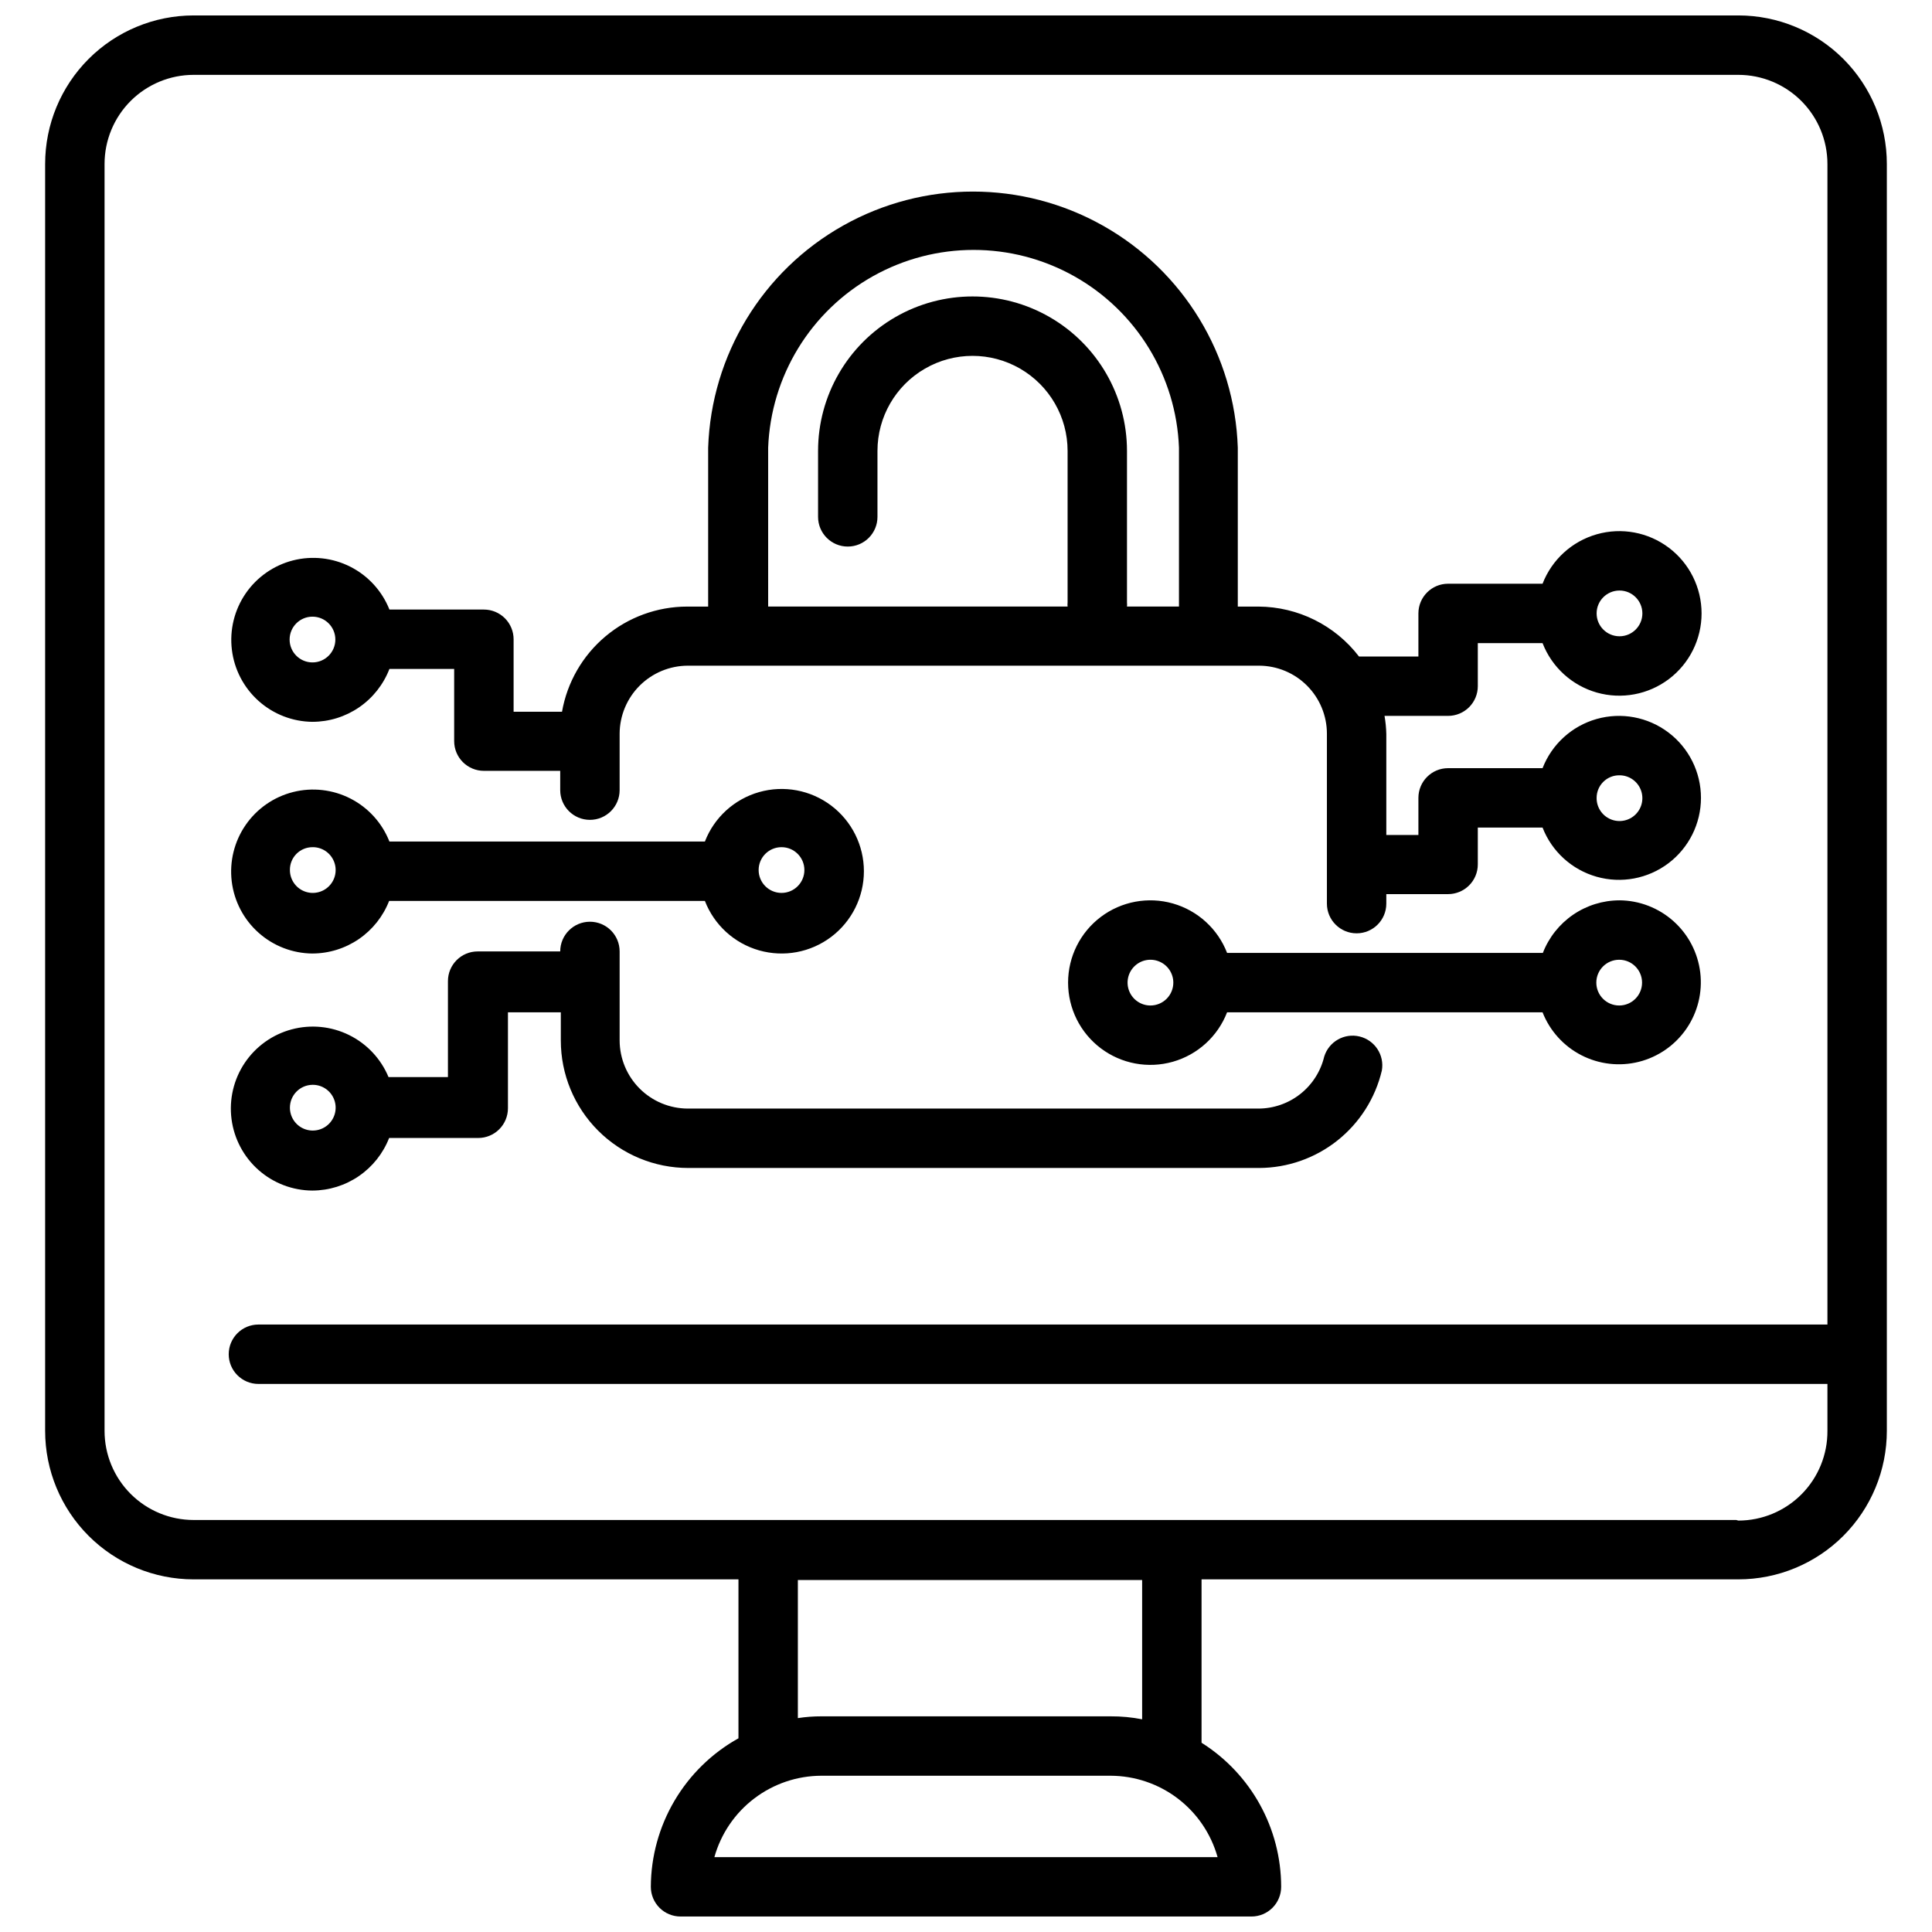 <?xml version="1.0" encoding="UTF-8"?>
<!-- Uploaded to: ICON Repo, www.iconrepo.com, Generator: ICON Repo Mixer Tools -->
<svg width="800px" height="800px" version="1.1" viewBox="144 144 512 512" xmlns="http://www.w3.org/2000/svg">
 <defs>
  <clipPath id="a">
   <path d="m155 148.09h490v503.81h-490z"/>
  </clipPath>
 </defs>
 <g clip-path="url(#a)">
  <path d="m604.67 148.09h-409.35c-10.438 0-20.449 4.148-27.832 11.527-7.379 7.383-11.527 17.395-11.527 27.832v335.74c0 10.438 4.148 20.449 11.527 27.832 7.383 7.383 17.395 11.527 27.832 11.527h144.38v42.117c-7.016 3.91-12.863 9.617-16.945 16.535-4.078 6.914-6.246 14.793-6.277 22.824 0 2.086 0.828 4.09 2.305 5.566 1.477 1.477 3.481 2.305 5.566 2.305h151.3c2.09 0 4.09-0.828 5.566-2.305 1.477-1.477 2.305-3.481 2.305-5.566-0.016-15.504-7.981-29.914-21.098-38.18v-43.297h142.25c10.438 0 20.449-4.144 27.832-11.527 7.379-7.383 11.527-17.395 11.527-27.832v-335.74c0-10.438-4.148-20.449-11.527-27.832-7.383-7.379-17.395-11.527-27.832-11.527zm-271.35 488.07c1.73-6.191 5.434-11.648 10.551-15.539 5.113-3.894 11.359-6.012 17.785-6.031h76.676c6.426 0.02 12.672 2.137 17.789 6.031 5.113 3.891 8.816 9.348 10.551 15.539zm113.36-36.527c-2.75-0.539-5.543-0.801-8.344-0.785h-76.676c-2.082-0.004-4.16 0.152-6.219 0.469v-36.602h91.238zm157.44-52.82h-408.8c-6.262 0-12.27-2.488-16.699-6.918-4.426-4.43-6.914-10.434-6.914-16.699v-335.74c0-6.262 2.488-12.27 6.914-16.699 4.43-4.43 10.438-6.918 16.699-6.918h409.35c6.262 0 12.27 2.488 16.699 6.918 4.43 4.43 6.918 10.438 6.918 16.699v307.56h-415.8c-4.348 0-7.875 3.523-7.875 7.871 0 4.348 3.527 7.871 7.875 7.871h415.8v12.438c0.039 6.289-2.43 12.34-6.863 16.801-4.434 4.465-10.465 6.973-16.754 6.973z"/>
 </g>
 <path d="m226.81 396.69c4.394-0.016 8.68-1.352 12.301-3.836 3.625-2.488 6.414-6.004 8.012-10.098h83.68c2.469 6.379 7.785 11.227 14.363 13.102 6.578 1.871 13.652 0.551 19.109-3.57 5.457-4.121 8.668-10.562 8.668-17.402 0-6.84-3.211-13.281-8.668-17.402-5.457-4.121-12.531-5.441-19.109-3.57-6.578 1.875-11.895 6.723-14.363 13.102h-83.602c-1.934-4.918-5.594-8.961-10.293-11.375-4.703-2.414-10.121-3.035-15.242-1.742-5.125 1.293-9.602 4.41-12.594 8.766-2.992 4.356-4.293 9.652-3.664 14.898 0.633 5.246 3.152 10.082 7.094 13.602 3.938 3.523 9.027 5.488 14.309 5.527zm124.3-28.18c3.348 0 6.062 2.711 6.062 6.059 0 3.348-2.715 6.062-6.062 6.062-3.348 0-6.062-2.715-6.062-6.062 0-3.348 2.715-6.059 6.062-6.059zm-124.3 0c2.461-0.035 4.695 1.422 5.656 3.684 0.965 2.266 0.465 4.883-1.262 6.633-1.727 1.75-4.34 2.285-6.617 1.352-2.273-0.934-3.758-3.148-3.758-5.609-0.023-1.598 0.598-3.141 1.723-4.281 1.125-1.137 2.66-1.777 4.258-1.777z"/>
 <path d="m226.81 459.51c4.394-0.016 8.68-1.355 12.301-3.84 3.625-2.484 6.414-6 8.012-10.094h23.617-0.004c2.09 0 4.09-0.828 5.566-2.305 1.477-1.477 2.309-3.481 2.309-5.566v-25.43h14.012v7.481c0 8.957 3.559 17.547 9.891 23.879s14.922 9.891 23.879 9.891h151.3c7.531-0.027 14.836-2.59 20.73-7.273 5.898-4.684 10.047-11.215 11.781-18.547 0.727-4.094-1.859-8.043-5.898-9.023-4.039-0.98-8.145 1.352-9.375 5.324-0.938 3.926-3.172 7.422-6.344 9.922s-7.094 3.859-11.129 3.856h-151.22c-4.773-0.023-9.348-1.926-12.727-5.305-3.375-3.375-5.281-7.949-5.301-12.723v-23.617c0-4.348-3.523-7.871-7.871-7.871s-7.875 3.523-7.875 7.871h-21.883c-4.348 0-7.871 3.523-7.871 7.871v25.426h-15.742l-0.004 0.004c-2.019-4.863-5.738-8.824-10.461-11.148s-10.129-2.859-15.211-1.496c-5.086 1.359-9.504 4.519-12.438 8.891-2.93 4.375-4.172 9.664-3.496 14.883s3.223 10.02 7.168 13.504c3.945 3.481 9.023 5.414 14.285 5.438zm0-28.023c2.461-0.035 4.695 1.422 5.656 3.684 0.965 2.266 0.465 4.883-1.262 6.633-1.727 1.75-4.34 2.285-6.617 1.352-2.273-0.934-3.758-3.148-3.758-5.609 0-3.316 2.664-6.016 5.981-6.059z"/>
 <path d="m226.81 335.29c4.418-0.004 8.727-1.348 12.367-3.848 3.637-2.5 6.434-6.043 8.023-10.164h17.16v19.129c0 2.09 0.828 4.09 2.305 5.566 1.477 1.477 3.481 2.309 5.566 2.309h20.23v5.117-0.004c0 4.348 3.527 7.875 7.875 7.875s7.871-3.527 7.871-7.875v-14.957c0.02-4.773 1.926-9.348 5.301-12.723 3.379-3.375 7.953-5.281 12.727-5.301h151.46c4.766 0.02 9.332 1.926 12.695 5.305s5.254 7.953 5.254 12.719v45.031c0 4.348 3.523 7.871 7.871 7.871s7.871-3.523 7.871-7.871v-2.519h16.375c2.086 0 4.09-0.832 5.566-2.309 1.477-1.473 2.305-3.477 2.305-5.562v-9.762h17.16c2.469 6.348 7.769 11.168 14.324 13.027 6.551 1.859 13.594 0.539 19.027-3.566 5.434-4.109 8.629-10.523 8.629-17.336 0-6.809-3.195-13.227-8.629-17.332-5.434-4.106-12.477-5.426-19.027-3.57-6.555 1.859-11.855 6.684-14.324 13.031h-25.031c-4.348 0-7.871 3.523-7.871 7.871v9.84h-8.504v-26.766 0.004c-0.039-1.613-0.195-3.215-0.473-4.805h16.848c2.086 0 4.09-0.828 5.566-2.305 1.477-1.477 2.305-3.477 2.305-5.566v-11.414h17.16c2.469 6.379 7.789 11.227 14.367 13.102 6.574 1.871 13.652 0.551 19.109-3.57 5.457-4.121 8.664-10.566 8.664-17.402 0-6.84-3.207-13.281-8.664-17.402s-12.535-5.445-19.109-3.57c-6.578 1.871-11.898 6.723-14.367 13.102h-25.031c-4.348 0-7.871 3.523-7.871 7.871v11.414h-15.746c-6.348-8.285-16.172-13.164-26.605-13.227h-5.512v-42.113c-0.82-24.516-14.375-46.824-35.75-58.848-21.379-12.027-47.48-12.027-68.855 0-21.379 12.023-34.93 34.332-35.754 58.848v42.113h-5.59 0.004c-7.918 0.012-15.582 2.809-21.641 7.906-6.062 5.094-10.133 12.164-11.504 19.961h-12.828v-19.207c0-2.086-0.832-4.09-2.309-5.566-1.477-1.477-3.477-2.305-5.566-2.305h-25.031c-1.949-4.906-5.621-8.93-10.32-11.328-4.703-2.394-10.117-3-15.23-1.699-5.113 1.305-9.578 4.422-12.562 8.777-2.981 4.352-4.277 9.641-3.644 14.883 0.629 5.238 3.148 10.066 7.082 13.586 3.93 3.519 9.008 5.488 14.285 5.535zm346.37 14.168 0.004 0.004c2.457 0 4.672 1.484 5.606 3.758 0.934 2.277 0.402 4.891-1.348 6.617-1.75 1.727-4.371 2.227-6.633 1.262-2.262-0.961-3.719-3.195-3.688-5.656 0-1.598 0.641-3.133 1.781-4.258 1.137-1.125 2.68-1.746 4.281-1.723zm0-48.965 0.004 0.004c3.348 0 6.062 2.715 6.062 6.062s-2.715 6.059-6.062 6.059-6.062-2.711-6.062-6.059 2.715-6.062 6.062-6.062zm-225.61-37.859c0.723-18.957 11.25-36.172 27.797-45.449 16.547-9.273 36.73-9.273 53.277 0 16.547 9.277 27.074 26.492 27.797 45.449v42.113h-13.777c0.039-0.367 0.039-0.734 0-1.102v-40.148c0-14.621-7.801-28.137-20.465-35.449-12.668-7.312-28.27-7.312-40.938 0-12.664 7.312-20.465 20.828-20.465 35.449v17.477c0 4.348 3.523 7.871 7.871 7.871 4.348 0 7.871-3.523 7.871-7.871v-17.477c0-9 4.801-17.312 12.598-21.812 7.793-4.5 17.395-4.5 25.188 0 7.797 4.5 12.598 12.812 12.598 21.812v40.148c-0.039 0.367-0.039 0.734 0 1.102h-79.352zm-120.76 44.789c3.348 0 6.062 2.715 6.062 6.062s-2.715 6.062-6.062 6.062-6.059-2.715-6.059-6.062 2.711-6.062 6.059-6.062z"/>
 <path d="m573.18 382.6c-4.394 0.004-8.688 1.34-12.312 3.824-3.621 2.488-6.41 6.012-7.996 10.109h-83.68c-2.469-6.379-7.789-11.227-14.367-13.102-6.574-1.871-13.652-0.551-19.109 3.57s-8.664 10.562-8.664 17.402 3.207 13.281 8.664 17.402 12.535 5.441 19.109 3.57c6.578-1.871 11.898-6.723 14.367-13.102h83.598c1.934 4.918 5.594 8.965 10.293 11.375 4.703 2.414 10.121 3.035 15.246 1.742 5.121-1.293 9.598-4.41 12.59-8.766 2.992-4.356 4.293-9.648 3.664-14.895-0.633-5.246-3.152-10.082-7.094-13.605-3.938-3.519-9.027-5.488-14.309-5.527zm-124.3 27.867c-2.449 0-4.66-1.477-5.598-3.742-0.941-2.266-0.422-4.871 1.312-6.606s4.34-2.254 6.606-1.312c2.266 0.938 3.742 3.148 3.742 5.598 0 1.609-0.641 3.148-1.777 4.285-1.137 1.137-2.676 1.777-4.285 1.777zm124.22 0h0.004c-3.348 0-6.062-2.715-6.062-6.062s2.715-6.062 6.062-6.062c3.348 0 6.059 2.715 6.059 6.062s-2.711 6.062-6.059 6.062z"/>
</svg>